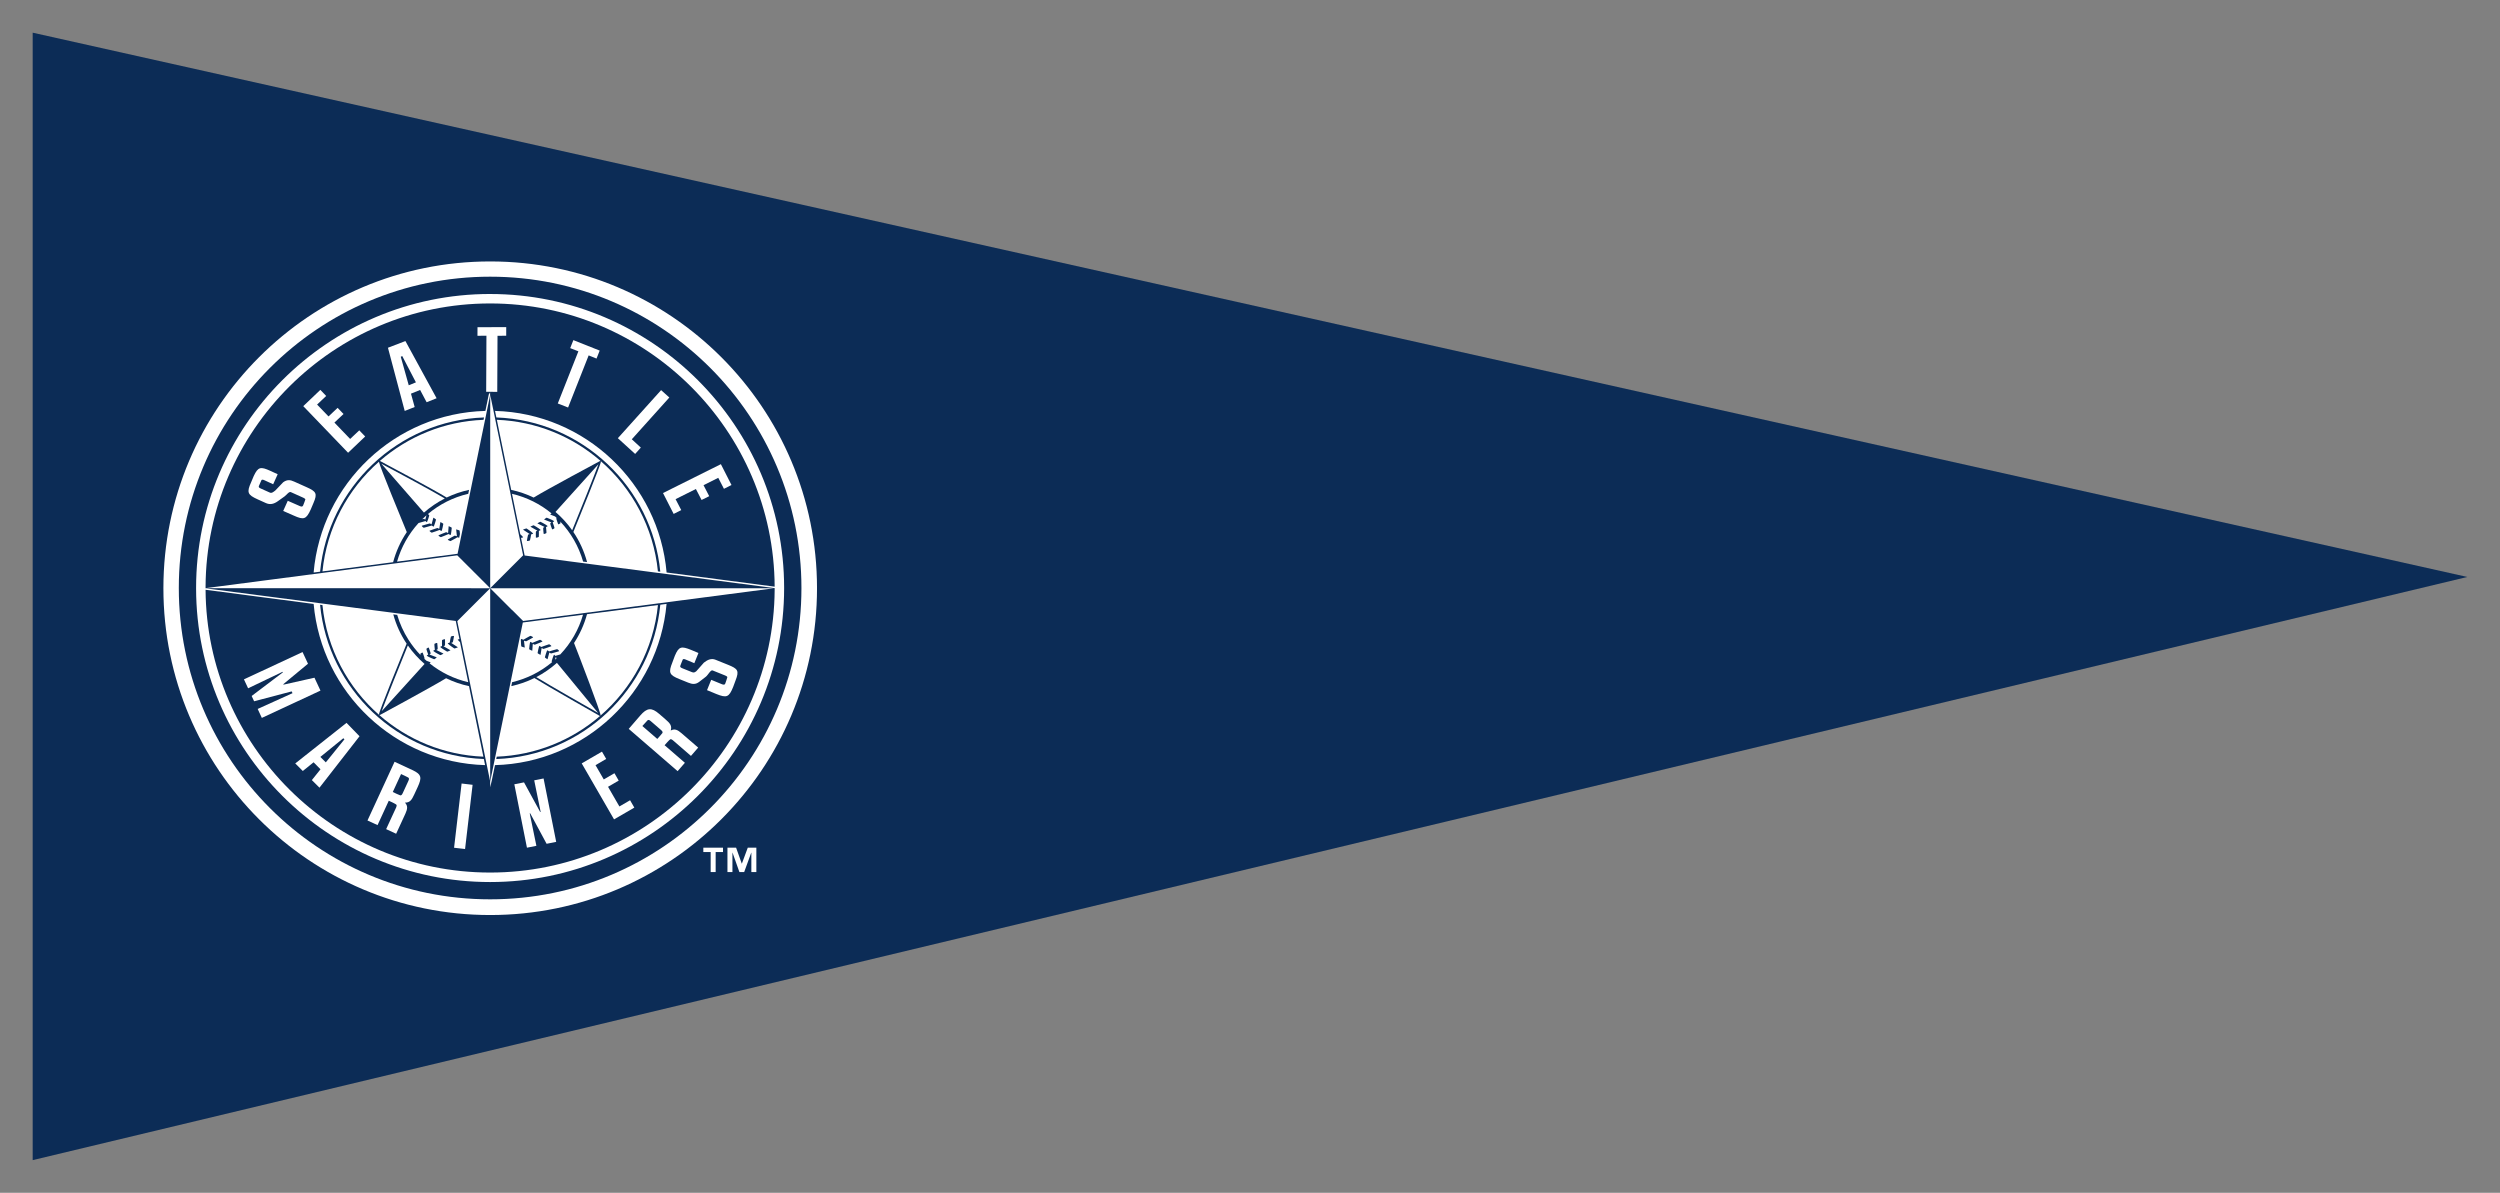 <svg width="153" height="73" viewBox="0 0 153 73" fill="none" xmlns="http://www.w3.org/2000/svg">
<rect x="0" y="0" width="153" height="73" fill="#808080" stroke="none"/>
<path d="M2 71V2L151 35.31L2 71Z" fill="#0C2C56"/>
<g clip-path="url(#clip0_2350_1908)">
<path d="M50.001 36C50.001 24.954 41.046 16 30 16C18.954 16 10 24.954 10 36C10 47.046 18.954 56 30 56C41.046 56 50.001 47.046 50.001 36ZM29.996 55.039C19.473 55.039 10.943 46.509 10.943 35.987C10.943 25.464 19.473 16.933 29.996 16.933C40.519 16.933 49.048 25.464 49.048 35.987C49.048 46.51 40.518 55.039 29.996 55.039Z" fill="white"/>
<path d="M32.821 41.44C33.605 41.925 36.078 43.334 36.604 43.632L34.084 40.567C33.703 40.907 33.279 41.2 32.821 41.439V41.44Z" fill="white"/>
<path d="M34.007 40.221L33.964 40.374C34.001 40.34 34.035 40.306 34.07 40.273L34.007 40.221Z" fill="white"/>
<path d="M23.339 28.379L25.946 31.371C26.332 31.033 26.759 30.742 27.221 30.507C26.434 30.03 23.877 28.666 23.339 28.379V28.379Z" fill="white"/>
<path d="M35.131 39.352C35.403 40.036 36.794 43.673 36.752 43.771L36.735 43.808C38.684 42.125 39.997 39.728 40.266 37.028L35.925 37.589C35.753 38.223 35.483 38.816 35.131 39.352V39.352Z" fill="white"/>
<path d="M24.96 39.501C24.539 40.523 23.586 42.903 23.361 43.524L25.983 40.633C25.598 40.3 25.254 39.919 24.96 39.501H24.96Z" fill="white"/>
<path d="M27.302 41.507C26.426 42.041 23.306 43.727 23.273 43.745L23.223 43.772C24.939 45.271 27.154 46.211 29.582 46.308L28.704 41.992C28.212 41.888 27.742 41.722 27.302 41.508V41.507Z" fill="white"/>
<path d="M23.189 28.259C21.284 29.936 20.001 32.305 19.735 34.969L24.059 34.406C24.237 33.741 24.521 33.12 24.896 32.564C24.628 31.916 23.233 28.53 23.189 28.259Z" fill="white"/>
<path d="M25.954 31.751L26.024 31.808L26.101 31.534C26.012 31.613 25.923 31.694 25.838 31.778C25.899 31.761 25.947 31.749 25.954 31.751Z" fill="white"/>
<path d="M36.697 28.227L36.747 28.201C35.033 26.716 32.826 25.787 30.407 25.692L31.285 29.98C31.767 30.083 32.227 30.241 32.659 30.451C33.506 29.932 36.665 28.245 36.697 28.227Z" fill="white"/>
<path d="M35.017 32.453C35.449 31.402 36.426 28.968 36.623 28.412L33.996 31.331C34.381 31.661 34.724 32.038 35.017 32.453Z" fill="white"/>
<path d="M30 24.168L30.001 24.164L30 24.161V24.168Z" fill="white"/>
<path d="M32.015 33.986L30.002 24.168L30.001 29.057L30 36L31.312 34.688L32.015 33.986Z" fill="white"/>
<path d="M29.913 24.142L29.706 25.148C24.178 25.294 19.668 29.597 19.194 35.038L19.59 34.988C20.09 29.816 24.369 25.735 29.623 25.548L29.593 25.693C27.173 25.788 24.963 26.72 23.248 28.208L23.265 28.217C23.298 28.235 26.509 29.94 27.336 30.448C27.768 30.24 28.227 30.083 28.707 29.979L28.657 30.22C27.735 30.435 26.893 30.865 26.191 31.457C26.218 31.482 26.265 31.527 26.271 31.547C26.271 31.547 26.162 31.945 26.115 31.959C26.115 31.959 26.073 31.922 26.041 31.888C25.992 31.902 25.727 31.982 25.615 32.009C25.008 32.676 24.553 33.482 24.3 34.373L27.975 33.895L28.004 33.891L29.994 24.188V24.016L29.914 24.139L29.913 24.14L29.913 24.142ZM25.815 32.174C25.815 32.174 26.286 32.03 26.309 32.033L26.41 32.093L26.513 31.717L26.521 31.681L26.554 31.7C26.554 31.7 26.672 31.768 26.685 31.801C26.685 31.801 26.573 32.216 26.53 32.233C26.53 32.233 26.463 32.193 26.424 32.161C26.394 32.169 25.955 32.303 25.932 32.301C25.932 32.301 25.807 32.227 25.815 32.175L25.815 32.174ZM26.288 32.479C26.288 32.479 26.747 32.31 26.772 32.312L26.881 32.366L26.945 31.988L26.951 31.95L26.988 31.967C26.988 31.967 27.114 32.029 27.131 32.06C27.131 32.06 27.06 32.477 27.019 32.499C27.019 32.499 26.944 32.464 26.902 32.434C26.881 32.44 26.444 32.602 26.422 32.601C26.422 32.601 26.285 32.534 26.288 32.479V32.479ZM26.835 32.76C26.835 32.76 27.283 32.57 27.304 32.569L27.424 32.62L27.455 32.24L27.458 32.202L27.494 32.216C27.494 32.216 27.629 32.272 27.647 32.3C27.647 32.3 27.614 32.722 27.573 32.746C27.573 32.746 27.493 32.713 27.448 32.684C27.44 32.688 27.003 32.874 26.98 32.875C26.98 32.875 26.835 32.814 26.835 32.76ZM28.101 32.914C28.069 32.905 28.027 32.892 27.998 32.879C27.989 32.884 27.594 33.113 27.573 33.115C27.573 33.115 27.463 33.084 27.421 33.044H27.419L27.42 33.043C27.413 33.036 27.406 33.027 27.405 33.018C27.405 33.018 27.809 32.782 27.83 32.78L27.963 32.816L27.921 32.441L27.915 32.399L27.957 32.41C27.957 32.41 28.108 32.45 28.129 32.475C28.129 32.474 28.141 32.576 28.149 32.684L28.101 32.915L28.101 32.914Z" fill="white"/>
<path d="M30.09 47.803L30.093 47.787L30.293 46.826C35.809 46.677 40.309 42.387 40.794 36.959L40.411 37.008C39.913 42.184 35.629 46.268 30.37 46.453L30.399 46.308C32.806 46.215 35.006 45.295 36.718 43.822L36.674 43.797C36.641 43.778 33.532 42.012 32.705 41.496C32.261 41.715 31.788 41.883 31.292 41.99L31.341 41.749C32.257 41.535 33.092 41.107 33.791 40.521C33.775 40.506 33.762 40.49 33.758 40.48C33.758 40.48 33.869 40.083 33.915 40.067C33.915 40.067 33.959 40.106 33.989 40.14C34.026 40.129 34.17 40.085 34.29 40.051C34.933 39.372 35.416 38.542 35.681 37.62L32.025 38.093L31.997 38.096L29.999 47.832V47.836L29.998 47.839L29.999 48.181L30.089 47.802L30.09 47.803ZM34.217 39.854C34.217 39.854 33.744 39.999 33.721 39.994L33.62 39.935L33.508 40.347L33.476 40.328C33.476 40.328 33.359 40.26 33.346 40.227C33.346 40.227 33.457 39.812 33.5 39.797C33.5 39.797 33.566 39.834 33.605 39.868C33.638 39.857 34.075 39.724 34.098 39.727C34.098 39.727 34.224 39.8 34.216 39.854H34.217ZM33.731 39.519H33.733H33.732C33.738 39.529 33.743 39.538 33.743 39.548C33.743 39.548 33.283 39.717 33.26 39.716L33.148 39.66L33.081 40.078L33.045 40.061C33.045 40.061 32.917 39.999 32.9 39.968C32.9 39.968 32.971 39.548 33.013 39.528C33.013 39.528 33.086 39.564 33.129 39.595C33.153 39.586 33.587 39.426 33.608 39.428C33.608 39.428 33.7 39.473 33.731 39.519ZM33.195 39.266C33.195 39.266 32.749 39.458 32.727 39.458L32.607 39.408L32.575 39.827L32.538 39.812C32.538 39.812 32.402 39.756 32.383 39.727C32.383 39.727 32.417 39.306 32.456 39.281C32.456 39.281 32.538 39.315 32.583 39.343C32.595 39.339 33.028 39.153 33.05 39.153C33.05 39.153 33.195 39.214 33.195 39.267V39.266ZM31.89 39.102C31.895 39.103 31.985 39.128 32.033 39.151C32.045 39.144 32.435 38.916 32.456 38.913C32.456 38.913 32.567 38.944 32.61 38.986H32.612L32.611 38.987C32.619 38.996 32.626 39.004 32.627 39.013C32.627 39.013 32.222 39.247 32.201 39.249L32.067 39.212L32.116 39.631L32.075 39.62C32.075 39.62 31.923 39.58 31.901 39.555C31.901 39.555 31.872 39.295 31.876 39.169L31.89 39.103V39.102Z" fill="white"/>
<path d="M31.313 37.303L32.015 38.005L47.372 36.001L30.218 36H30L31.362 37.361L31.313 37.303Z" fill="white"/>
<path d="M27.985 38.015L30 47.833V36L27.986 38.015H27.985Z" fill="white"/>
<path d="M29.995 17.992C20.077 17.992 12.007 26.058 12.001 35.974V35.987C12.001 35.999 12.001 36.012 12.001 36.023C12.02 45.928 20.085 53.981 29.995 53.981C39.904 53.981 47.989 45.909 47.989 35.987C47.989 26.065 39.916 17.993 29.995 17.993L29.995 17.992ZM47.41 36.001C47.41 36.036 47.409 36.069 47.409 36.104C47.345 45.652 39.557 53.4 29.995 53.4C20.433 53.4 12.64 45.648 12.581 36.094L19.195 36.962C19.681 42.385 24.177 46.672 29.687 46.825L29.611 46.451C24.362 46.259 20.088 42.18 19.589 37.012L19.734 37.031C20.002 39.71 21.297 42.089 23.219 43.768L23.197 43.717C23.159 43.628 24.59 40.118 24.886 39.393C24.522 38.85 24.244 38.246 24.068 37.6L24.309 37.631C24.465 38.169 24.697 38.676 24.99 39.139L24.991 39.136L24.995 39.147C25.211 39.488 25.461 39.806 25.74 40.095C25.727 40.054 25.72 40.022 25.721 40.014C25.721 40.014 25.822 39.927 25.867 39.939C25.867 39.939 25.992 40.272 25.984 40.304L25.967 40.318C26.011 40.359 26.055 40.398 26.1 40.437L26.36 40.536L26.322 40.569C26.322 40.569 26.308 40.581 26.29 40.597C26.97 41.145 27.775 41.545 28.654 41.75L28.155 39.302C28.104 39.254 28.058 39.208 28.033 39.175L28.022 39.166L28.026 39.165C28.018 39.154 28.013 39.144 28.015 39.138C28.015 39.138 28.069 39.124 28.118 39.114L27.898 38.032L27.891 38.002L12.58 36.004V35.999L29.999 36L28.676 34.677L27.984 33.986L12.58 35.995V35.986C12.58 35.957 12.58 35.927 12.581 35.899C12.628 26.337 20.421 18.571 29.995 18.571C39.569 18.571 47.364 26.339 47.409 35.904L40.796 35.037C40.323 29.599 35.818 25.298 30.295 25.148L30.377 25.548C35.631 25.736 39.911 29.816 40.41 34.987L40.264 34.968C39.996 32.278 38.69 29.89 36.754 28.209L36.773 28.253C36.811 28.342 35.379 31.851 35.09 32.558C35.465 33.114 35.751 33.735 35.929 34.4L35.686 34.368C35.42 33.436 34.932 32.597 34.283 31.913C34.299 31.962 34.31 32.004 34.307 32.015C34.307 32.015 34.206 32.098 34.161 32.087C34.161 32.087 34.038 31.755 34.044 31.722L34.07 31.701C34.036 31.668 34.002 31.636 33.967 31.604L33.669 31.489L33.706 31.457C33.706 31.457 33.728 31.438 33.754 31.419C33.061 30.848 32.237 30.432 31.334 30.221L31.841 32.696C31.904 32.753 31.965 32.811 31.994 32.85L32.007 32.861L32.003 32.862C32.01 32.874 32.015 32.883 32.014 32.889C32.014 32.889 31.941 32.908 31.887 32.919L32.087 33.896H32.086L32.108 33.997L47.409 35.993C47.409 35.993 47.408 35.998 47.408 36L47.41 36.001ZM26.732 40.231L26.695 40.261C26.695 40.261 26.604 40.342 26.575 40.348C26.575 40.348 26.226 40.213 26.137 40.146L26.135 40.145H26.136C26.125 40.136 26.118 40.13 26.116 40.124C26.116 40.124 26.168 40.079 26.206 40.055C26.181 39.989 26.088 39.733 26.095 39.706C26.095 39.706 26.196 39.619 26.24 39.632C26.24 39.632 26.364 39.964 26.357 39.997L26.286 40.058L26.733 40.231H26.732ZM26.589 39.404C26.589 39.404 26.715 39.33 26.759 39.353C26.759 39.353 26.797 39.703 26.783 39.733L26.703 39.779L27.142 40L27.097 40.028C27.097 40.028 26.981 40.096 26.953 40.097C26.953 40.097 26.621 39.93 26.534 39.853L26.527 39.85L26.529 39.848C26.52 39.84 26.513 39.831 26.513 39.826C26.513 39.826 26.569 39.792 26.612 39.771C26.605 39.712 26.576 39.431 26.588 39.406L26.589 39.404ZM27.059 39.17C27.059 39.17 27.191 39.101 27.234 39.125C27.234 39.125 27.244 39.479 27.229 39.506L27.142 39.55L27.571 39.797L27.521 39.821C27.521 39.821 27.396 39.883 27.368 39.882C27.368 39.882 27.056 39.702 26.968 39.619L26.955 39.612L26.959 39.61C26.949 39.6 26.943 39.592 26.943 39.585C26.943 39.585 27.006 39.553 27.052 39.536C27.051 39.477 27.043 39.193 27.057 39.17L27.059 39.17ZM28.023 39.614L27.972 39.637C27.972 39.637 27.834 39.69 27.808 39.688C27.808 39.688 27.505 39.489 27.424 39.4L27.413 39.393L27.416 39.392C27.407 39.382 27.402 39.372 27.402 39.367C27.402 39.367 27.474 39.338 27.525 39.324C27.534 39.267 27.582 38.973 27.598 38.953C27.598 38.953 27.745 38.896 27.786 38.928C27.786 38.928 27.728 39.287 27.709 39.309L27.613 39.346L28.023 39.614ZM33.298 31.798L33.334 31.765C33.334 31.765 33.426 31.686 33.455 31.681C33.455 31.681 33.804 31.815 33.893 31.88H33.895H33.895C33.906 31.89 33.912 31.897 33.913 31.902C33.913 31.902 33.862 31.947 33.824 31.971C33.847 32.036 33.942 32.293 33.936 32.323C33.936 32.323 33.835 32.406 33.79 32.396C33.79 32.396 33.666 32.064 33.673 32.031L33.744 31.969L33.298 31.798V31.798ZM33.44 32.623C33.44 32.623 33.315 32.696 33.272 32.674C33.272 32.674 33.232 32.325 33.246 32.297L33.325 32.249L32.886 32.029L32.933 32.002C32.933 32.002 33.047 31.933 33.075 31.931C33.075 31.931 33.413 32.101 33.497 32.178L33.502 32.18L33.5 32.181C33.508 32.19 33.516 32.198 33.516 32.204C33.516 32.204 33.46 32.238 33.416 32.259C33.423 32.322 33.452 32.598 33.44 32.624L33.44 32.623ZM32.972 32.86C32.972 32.86 32.837 32.928 32.796 32.901C32.796 32.901 32.786 32.548 32.801 32.523L32.887 32.477L32.459 32.232L32.508 32.208C32.508 32.208 32.635 32.145 32.661 32.146C32.661 32.146 32.977 32.328 33.065 32.411L33.075 32.417L33.072 32.419C33.081 32.429 33.088 32.438 33.088 32.443C33.088 32.443 33.024 32.475 32.977 32.492C32.979 32.557 32.986 32.836 32.973 32.86H32.972ZM32.006 32.411L32.058 32.392C32.058 32.392 32.195 32.337 32.223 32.34C32.223 32.34 32.523 32.537 32.605 32.627L32.616 32.635L32.613 32.636C32.622 32.647 32.627 32.657 32.627 32.662C32.627 32.662 32.556 32.69 32.506 32.705C32.498 32.756 32.448 33.054 32.432 33.075C32.432 33.075 32.284 33.133 32.245 33.102C32.245 33.102 32.302 32.743 32.319 32.72L32.417 32.682L32.007 32.412L32.006 32.411Z" fill="white"/>
<path d="M37.907 49.356L37.212 48.152L37.865 47.772L37.604 47.321L36.95 47.701L36.446 46.828L37.099 46.447L36.841 46L35.601 46.719L37.58 50.146L38.821 49.426L38.561 48.975L37.907 49.356Z" fill="white"/>
<path d="M18.069 46.723L18.532 47.185L19.192 46.652L19.615 47.08L19.085 47.742L19.552 48.206L22.003 45.059L21.207 44.239L18.069 46.723ZM19.939 46.657L19.607 46.323L21.012 45.18L21.08 45.247L19.939 46.657Z" fill="white"/>
<path d="M44.552 40.684L43.788 40.376C43.548 40.279 43.318 40.362 43.078 40.554L42.614 41.079C42.49 41.177 42.44 41.172 42.322 41.125L41.752 40.895C41.653 40.854 41.607 40.815 41.636 40.742C41.643 40.725 41.774 40.373 41.785 40.362C41.818 40.325 41.871 40.327 41.955 40.362L42.493 40.587L42.745 39.963L42.297 39.775C41.704 39.537 41.546 39.549 41.3 40.136C41.291 40.158 41.159 40.518 41.149 40.541C40.894 41.175 40.964 41.313 41.588 41.564L42.113 41.776C42.37 41.88 42.571 41.903 42.802 41.722L43.199 41.415C43.329 41.315 43.492 40.982 43.61 41.03L44.387 41.343C44.46 41.373 44.504 41.403 44.514 41.443C44.519 41.459 44.393 41.816 44.385 41.836C44.355 41.913 44.289 41.917 44.184 41.875L43.526 41.605L43.27 42.238L43.843 42.474C44.464 42.723 44.613 42.679 44.868 42.045C44.877 42.023 45.009 41.663 45.017 41.642C45.25 41.044 45.16 40.929 44.553 40.684H44.552Z" fill="white"/>
<path d="M27.789 51.882L28.462 51.96L28.923 48.03L28.25 47.951L27.789 51.882Z" fill="white"/>
<path d="M19.245 41.476L17.353 41.901L17.339 41.871L18.849 40.621L18.516 39.906L14.929 41.576L15.184 42.124L17.294 41.114L17.311 41.149L15.401 42.594L15.552 42.918L17.851 42.313L17.901 42.423L15.77 43.388L16.024 43.936L19.613 42.265L19.245 41.476Z" fill="white"/>
<path d="M25.232 47.124L24.148 46.62L22.49 50.214L23.106 50.497L23.793 49.005C23.861 49.029 24.237 49.212 24.258 49.246C24.285 49.286 24.28 49.338 24.247 49.411L23.632 50.743L24.244 51.026L24.807 49.804C24.943 49.508 24.968 49.315 24.783 49.122C25.088 49.123 25.198 48.955 25.347 48.632L25.564 48.164C25.824 47.596 25.811 47.392 25.232 47.124V47.124ZM24.969 47.844L24.65 48.535C24.601 48.642 24.561 48.685 24.494 48.675C24.462 48.672 24.089 48.499 24.039 48.469L24.545 47.372C24.595 47.392 24.963 47.568 24.988 47.587C25.061 47.643 25.032 47.705 24.969 47.844H24.969Z" fill="white"/>
<path d="M32.694 47.756L33.088 49.689L33.06 49.695L32.07 47.881L31.477 47.998L32.249 51.879L32.827 51.764L32.418 49.779L32.447 49.773L33.452 51.64L34.039 51.523L33.267 47.642L32.694 47.756Z" fill="white"/>
<path d="M41.049 44.707C41.135 44.413 41.003 44.261 40.733 44.029L40.343 43.691C39.871 43.282 39.598 43.31 39.181 43.793L38.478 44.607L41.471 47.195L41.915 46.682L40.673 45.608C40.715 45.55 40.984 45.257 41.023 45.244C41.07 45.231 41.118 45.25 41.178 45.302L42.287 46.262L42.728 45.753L41.71 44.873C41.464 44.659 41.286 44.582 41.049 44.707ZM40.226 45.223L39.312 44.432C39.345 44.39 39.605 44.102 39.63 44.083C39.705 44.028 39.757 44.073 39.873 44.173L40.448 44.67C40.537 44.748 40.569 44.797 40.541 44.86C40.527 44.89 40.267 45.181 40.226 45.222L40.226 45.223Z" fill="white"/>
<path d="M18.755 29.811L18.004 29.474C17.769 29.367 17.576 29.334 17.328 29.517L16.844 30.023C16.718 30.116 16.631 30.199 16.515 30.147L15.955 29.895C15.857 29.851 15.813 29.81 15.845 29.739C15.852 29.721 15.992 29.391 16.003 29.381C16.038 29.346 16.09 29.349 16.174 29.387L16.718 29.637L16.994 29.023L16.538 28.813C15.955 28.551 15.797 28.559 15.527 29.136C15.518 29.157 15.377 29.497 15.367 29.518C15.087 30.14 15.152 30.281 15.764 30.558L16.28 30.791C16.534 30.903 16.768 30.844 17.006 30.672L17.414 30.381C17.548 30.285 17.685 30.067 17.8 30.118L18.565 30.462C18.637 30.495 18.68 30.527 18.688 30.567C18.692 30.583 18.558 30.919 18.549 30.939C18.515 31.014 18.45 31.018 18.347 30.971L17.611 30.648L17.332 31.27L17.983 31.556C18.591 31.83 18.743 31.79 19.022 31.169C19.032 31.146 19.174 30.807 19.183 30.787C19.438 30.198 19.354 30.08 18.756 29.811L18.755 29.811Z" fill="white"/>
<path d="M22.349 26.713L21.987 26.337L21.429 26.864L20.466 25.862L21.024 25.336L20.662 24.961L20.105 25.485L19.406 24.759L19.963 24.233L19.605 23.86L18.56 24.856L21.303 27.709L22.349 26.713Z" fill="white"/>
<path d="M25.377 24.908L25.152 24.092L25.711 23.865L26.109 24.616L26.72 24.373L24.811 20.872L23.742 21.282L24.769 25.15L25.377 24.909V24.908ZM24.617 21.79L25.454 23.4L25.015 23.579L24.527 21.835L24.617 21.79Z" fill="white"/>
<path d="M34.767 24.94L36.026 21.75L36.507 21.945L36.701 21.456L35.09 20.815L34.896 21.305L35.397 21.5L34.136 24.692L34.767 24.94Z" fill="white"/>
<path d="M39.219 27.393L38.666 26.884L40.963 24.328L40.46 23.876L37.813 26.817L38.871 27.781L39.219 27.393Z" fill="white"/>
<path d="M41.227 31.452L41.693 31.218L41.345 30.548L42.589 29.927L42.936 30.598L43.404 30.366L43.056 29.694L43.958 29.243L44.305 29.915L44.767 29.683L44.118 28.407L40.576 30.174L41.227 31.452Z" fill="white"/>
<path d="M30.448 20.55L30.98 20.548L30.981 20.021L29.223 20.024L29.221 20.55L29.77 20.547L29.754 23.979L30.432 23.981L30.448 20.55Z" fill="white"/>
<path d="M45.403 52.852H45.396L45.049 51.878H44.52V53.37H44.825V52.183H44.832L45.251 53.37H45.544L45.976 52.183H45.983V53.37H46.289V51.878H45.764L45.403 52.852Z" fill="white"/>
<path d="M43.044 52.145H43.493V53.37H43.798V52.145H44.248V51.878H43.044V52.145Z" fill="white"/>
</g>
<defs>
<clipPath id="clip0_2350_1908">
<rect width="40" height="40" fill="white" transform="translate(10 16)"/>
</clipPath>
</defs>
</svg>
